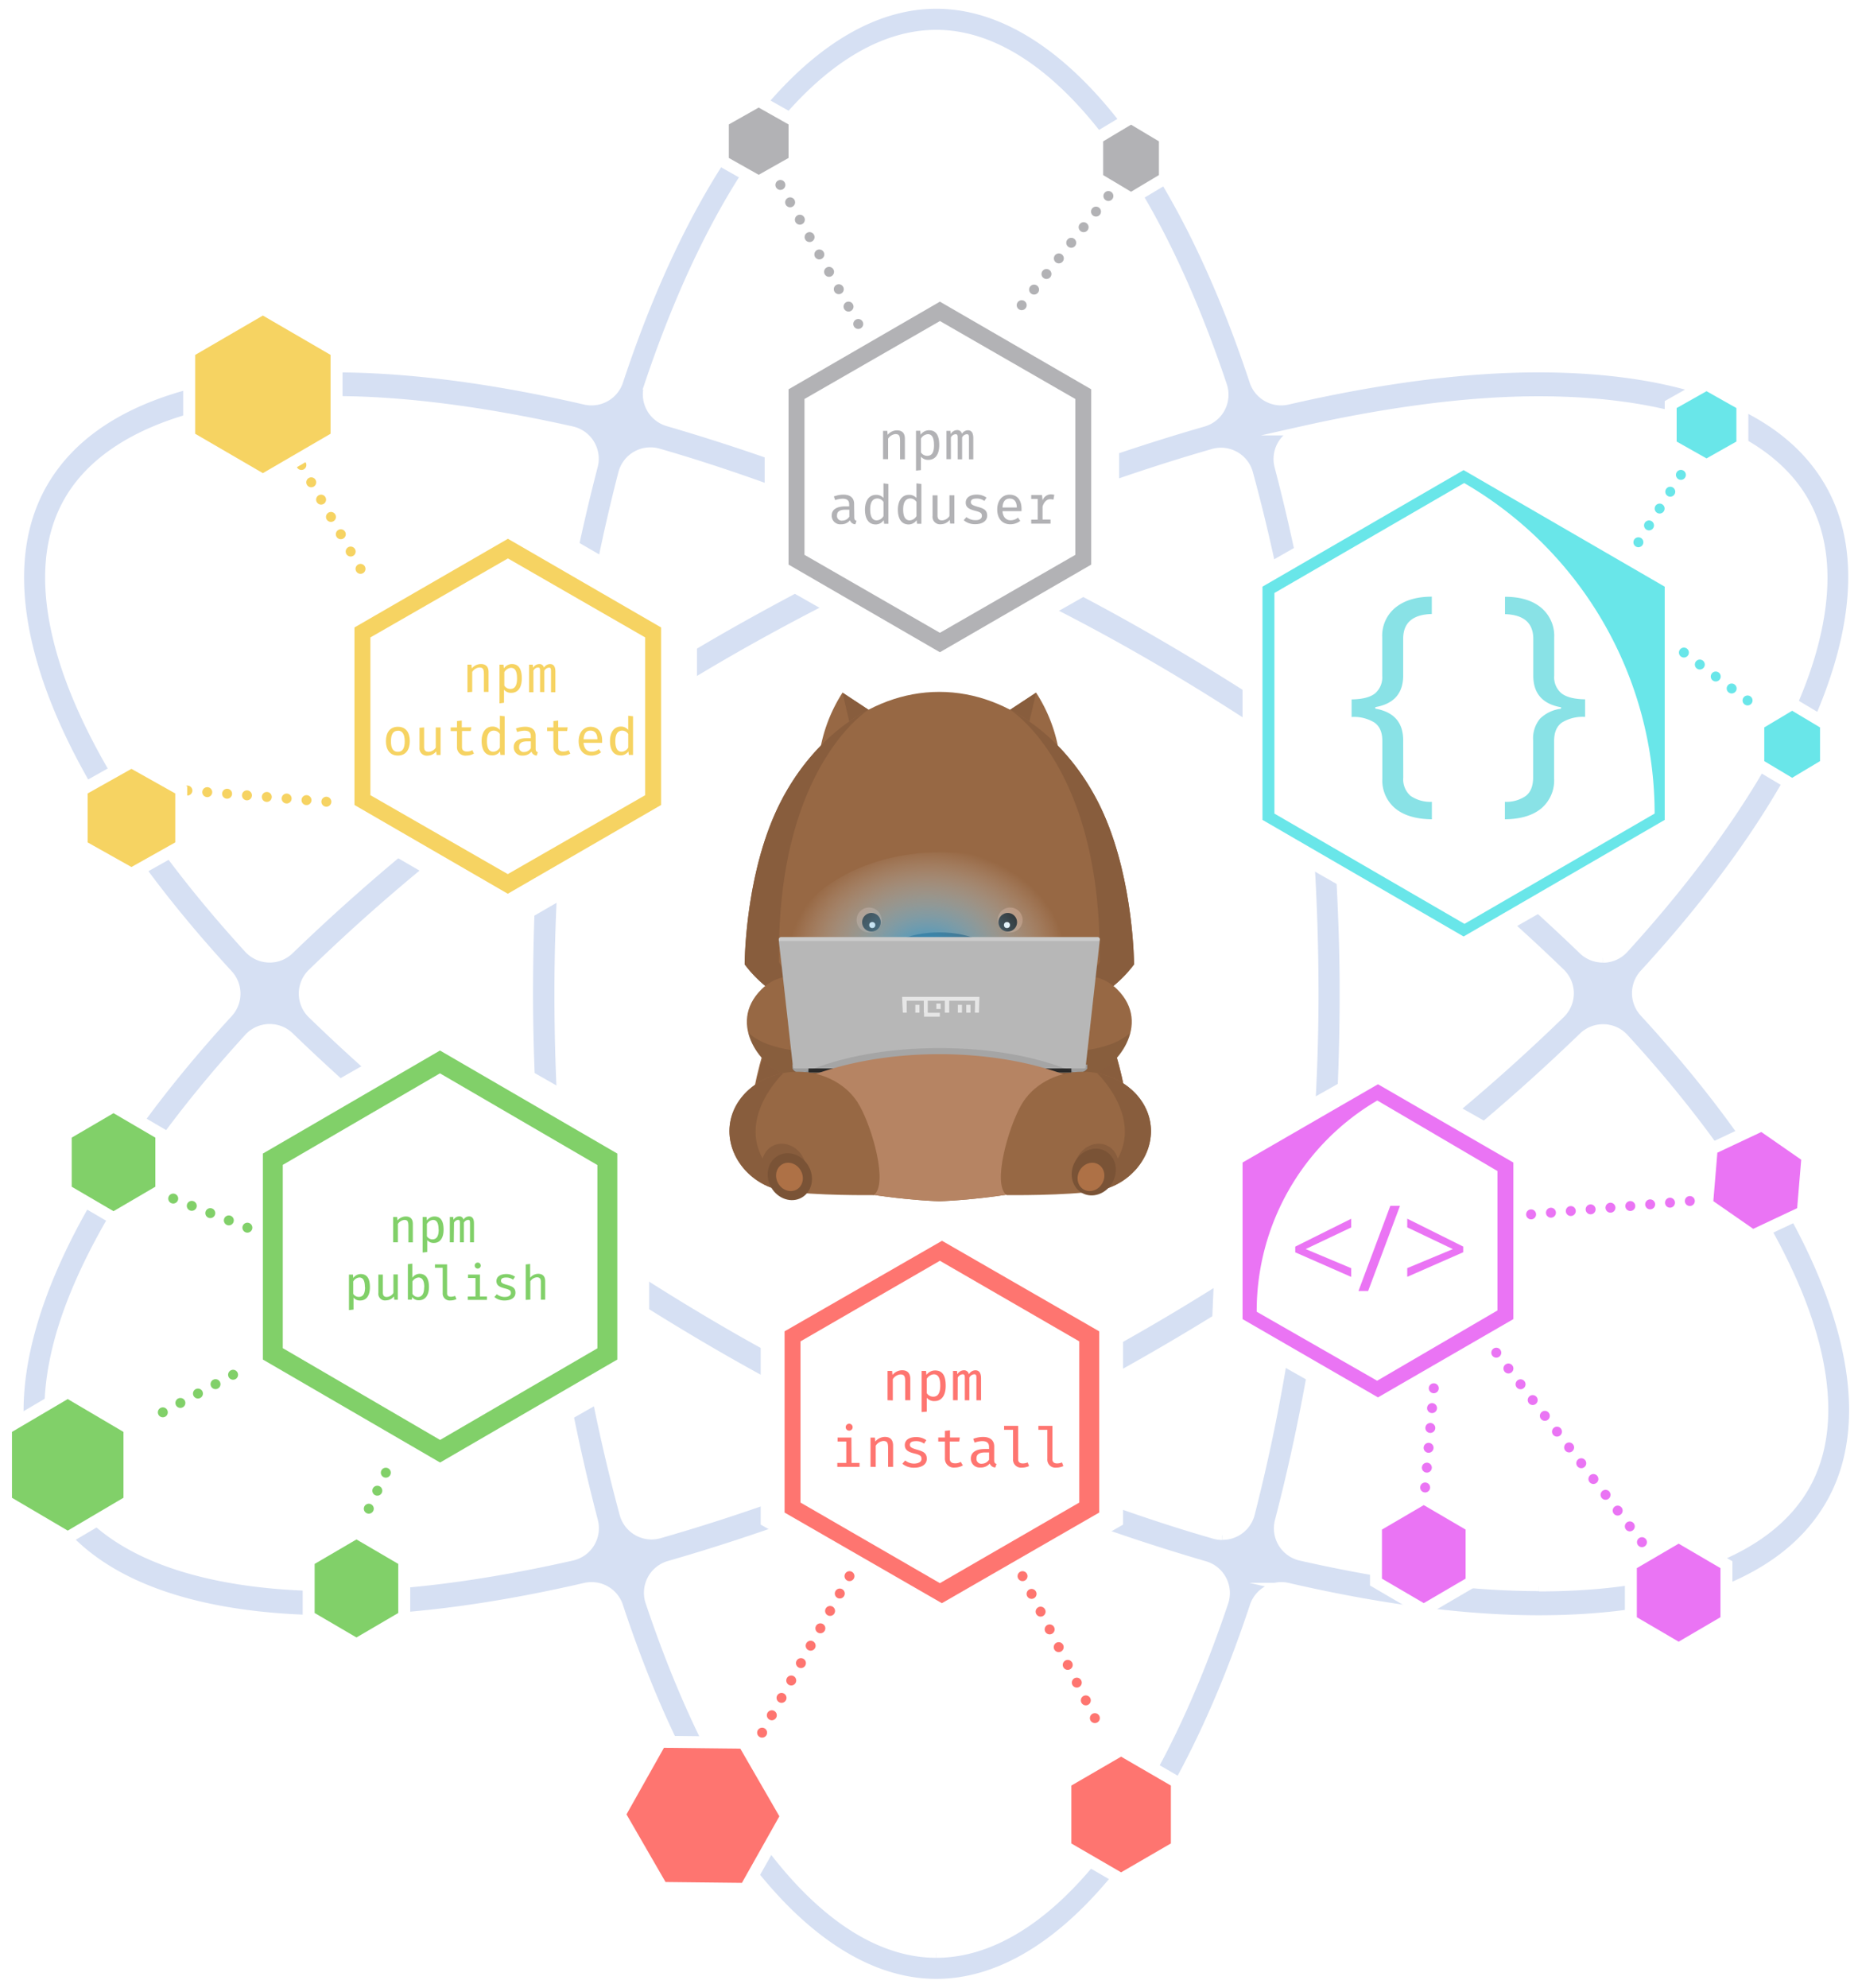 <?xml version="1.0"?>
<svg xmlns="http://www.w3.org/2000/svg" xmlns:xlink="http://www.w3.org/1999/xlink" viewBox="0 0 466.53 498.92" width="466.53" height="498.92"><defs><style>.a2468333-bba3-40d4-84aa-b393ca60a792{fill:#d6e0f3;}.\34 c50f832-8299-44c5-bdb4-13525b7f97b5,.c0262e69-a532-4b64-9808-3bfd26fc7e7f{fill:none;}.\32 cdbc5de-3ba2-47fd-85a2-45273b1fae16,.\34 52cfb15-654f-45be-bbf2-fca12f2602c6,.\34 c50f832-8299-44c5-bdb4-13525b7f97b5,.\34 dd66e28-c824-46d4-aece-c3f1b838c159,.\39 96b65ca-30c5-46a9-a2c1-d80549053ea6,.c0262e69-a532-4b64-9808-3bfd26fc7e7f,.c28d16fa-75a3-4988-bde5-0a6e60092962,.f0c48e00-f6cc-4aa3-9dce-f0644e0d4b34{stroke:#fff;}.\31 2eb06e2-0e06-48a9-8af5-94356d53a287,.\32 6a7e5eb-aa54-49f4-a6b2-11cc797b0c82,.\32 cdbc5de-3ba2-47fd-85a2-45273b1fae16,.\33 75417fa-9288-43de-b358-082952fb2c33,.\34 52cfb15-654f-45be-bbf2-fca12f2602c6,.\34 c50f832-8299-44c5-bdb4-13525b7f97b5,.\34 dd66e28-c824-46d4-aece-c3f1b838c159,.\35 8840b6e-68ae-4787-b4d9-08afb4410ce9,.\37 0c77075-728f-4c67-a56a-732e98ed3d39,.\37 c52144f-2fc1-419b-8842-3360d8269c27,.\38 5c4ca81-aff8-41c9-bede-23088efde89e,.\39 19dddcd-01e7-40fd-9a94-0409fe890d45,.\39 96b65ca-30c5-46a9-a2c1-d80549053ea6,.c0262e69-a532-4b64-9808-3bfd26fc7e7f,.c28d16fa-75a3-4988-bde5-0a6e60092962,.f0c48e00-f6cc-4aa3-9dce-f0644e0d4b34{stroke-miterlimit:10;}.\34 c50f832-8299-44c5-bdb4-13525b7f97b5{stroke-width:2.2px;}.\31 2eb06e2-0e06-48a9-8af5-94356d53a287,.\32 6a7e5eb-aa54-49f4-a6b2-11cc797b0c82,.\33 75417fa-9288-43de-b358-082952fb2c33,.\35 8840b6e-68ae-4787-b4d9-08afb4410ce9,.\37 0c77075-728f-4c67-a56a-732e98ed3d39,.\37 c52144f-2fc1-419b-8842-3360d8269c27,.\38 5c4ca81-aff8-41c9-bede-23088efde89e,.\39 19dddcd-01e7-40fd-9a94-0409fe890d45,.f01f8714-c59c-4108-a46b-d3d1ca250757{fill:#fff;}.\33 75417fa-9288-43de-b358-082952fb2c33{stroke:#fe7570;}.\31 2eb06e2-0e06-48a9-8af5-94356d53a287,.\32 6a7e5eb-aa54-49f4-a6b2-11cc797b0c82,.\33 75417fa-9288-43de-b358-082952fb2c33,.\35 8840b6e-68ae-4787-b4d9-08afb4410ce9,.\37 0c77075-728f-4c67-a56a-732e98ed3d39,.\37 c52144f-2fc1-419b-8842-3360d8269c27,.\38 5c4ca81-aff8-41c9-bede-23088efde89e,.\39 19dddcd-01e7-40fd-9a94-0409fe890d45{stroke-linecap:round;}.\31 2eb06e2-0e06-48a9-8af5-94356d53a287,.\32 6a7e5eb-aa54-49f4-a6b2-11cc797b0c82,.\33 75417fa-9288-43de-b358-082952fb2c33,.\35 8840b6e-68ae-4787-b4d9-08afb4410ce9,.\37 0c77075-728f-4c67-a56a-732e98ed3d39,.\37 c52144f-2fc1-419b-8842-3360d8269c27,.\38 5c4ca81-aff8-41c9-bede-23088efde89e{stroke-width:2.5px;stroke-dasharray:0 5;}.\32 6a7e5eb-aa54-49f4-a6b2-11cc797b0c82{stroke:#81d069;}.\35 8840b6e-68ae-4787-b4d9-08afb4410ce9{stroke:#f6d362;}.\31 eb5b1e3-fc4c-485d-8954-71a4c4311a8d,.\34 52cfb15-654f-45be-bbf2-fca12f2602c6{fill:#81d069;}.\32 cdbc5de-3ba2-47fd-85a2-45273b1fae16,.\34 52cfb15-654f-45be-bbf2-fca12f2602c6,.\34 dd66e28-c824-46d4-aece-c3f1b838c159,.\39 19dddcd-01e7-40fd-9a94-0409fe890d45,.\39 96b65ca-30c5-46a9-a2c1-d80549053ea6,.c28d16fa-75a3-4988-bde5-0a6e60092962,.f0c48e00-f6cc-4aa3-9dce-f0644e0d4b34{stroke-width:3px;}.\36 300a7ac-0c8c-41c1-a995-4acacca5e3de,.\39 96b65ca-30c5-46a9-a2c1-d80549053ea6{fill:#b2b2b5;}.\37 0c77075-728f-4c67-a56a-732e98ed3d39{stroke:#b2b2b5;}.\34 dd66e28-c824-46d4-aece-c3f1b838c159,.b9b11ecb-a57c-49a7-8157-2d853b218aed{fill:#69e6e9;}.\38 5c4ca81-aff8-41c9-bede-23088efde89e,.\39 19dddcd-01e7-40fd-9a94-0409fe890d45{stroke:#69e6e9;}.\35 456ee8f-3ab3-415c-ba78-d62576666c0e,.f0c48e00-f6cc-4aa3-9dce-f0644e0d4b34{fill:#f6d362;}.\39 19dddcd-01e7-40fd-9a94-0409fe890d45{stroke-dasharray:0 7;}.\32 cdbc5de-3ba2-47fd-85a2-45273b1fae16,.ce21fc7c-3c4e-400c-8176-a5ac3c686f3b{fill:#fe7570;}.\37 7fee2e6-3c69-47ce-991a-b696911d1f34{fill:#89e2e6;}.c28d16fa-75a3-4988-bde5-0a6e60092962,.c82b119c-26ee-4256-95bf-ba14fef55fb1{fill:#ea74f4;}.\31 2eb06e2-0e06-48a9-8af5-94356d53a287{stroke:#54c6f4;}.\37 c52144f-2fc1-419b-8842-3360d8269c27{stroke:#ea74f4;}.\31 8360cc9-72c5-440f-9686-0622d39bc8f3{fill:#976844;}.\32 c34aa90-e7be-42ba-9ba6-855444ad91b1{fill:#885d3d;}.\36 23cdd76-8aa6-461a-923f-48069714cd0d{fill:#b68463;}.\33 5773abe-b262-4e40-ba34-95cf52b2dc99{opacity:0.1;isolation:isolate;}.\30 10b7f90-1724-482e-9315-f005523ccaee{fill:url(#4929689f-74a4-4c2d-82d0-c7328c07312e);}.\38 392de7b-8235-4396-b6d0-070f108a8016{fill:#aeaeae;}.\33 0ae3b61-9923-4a09-bb34-a437b7191aeb{fill:#333;}.b7f0556d-4741-43b3-8ae7-3cbd60d1515a{fill:#cbcbcb;}.\34 c69565f-0404-48fc-b5c6-5253898a4490{fill:#7a5336;}.\32 e521510-5d3d-4827-84b0-4b7dfc74e87a{fill:#ae7146;}</style><radialGradient id="4929689f-74a4-4c2d-82d0-c7328c07312e" cx="2346.96" cy="1433.12" r="21.06" gradientTransform="translate(-3639.72 -1651.06) scale(1.65 1.32)" gradientUnits="userSpaceOnUse"><stop offset="0" stop-color="#1b90cb"></stop><stop offset="1" stop-color="#fff" stop-opacity="0"></stop></radialGradient><symbol id="3fc35378-7528-48be-a12a-c10c00ea6a79" data-name="New Symbol 10" viewBox="0 0 466.53 498.93"><g id="8099c49d-c18f-4ea0-a5c3-5a28bee3b701" data-name="hex-purple"><path class="a2468333-bba3-40d4-84aa-b393ca60a792" d="M235.1,497.82c-30.37,0-60.18-35.38-79.74-94.65a7.2,7.2,0,0,0-8.47-4.76c-23.39,5.4-44.62,8.14-63.11,8.14-25.68,0-59.19-5-73-28.78C-5.48,349.9,12,303.75,57.38,254.3a7.21,7.21,0,0,0,0-9.75C12,195.24-5.33,149.11,10.93,121.16,24.78,97.37,58.28,92.37,84,92.37c18.37,0,39.54,2.73,62.91,8.11a7.31,7.31,0,0,0,1.62.18,7.21,7.21,0,0,0,6.84-4.94C174.95,36.47,204.77,1.1,235.1,1.1s60.15,35.37,79.74,94.62a7.21,7.21,0,0,0,6.84,4.94,7.32,7.32,0,0,0,1.62-.18c23.37-5.38,44.54-8.11,62.93-8.11,25.68,0,59.19,5,73,28.78,16.2,27.84-1.16,73.92-46.45,123.27a7.21,7.21,0,0,0,0,9.75c45.49,49.42,62.92,95.62,46.63,123.59-13.84,23.79-47.36,28.79-73,28.79-18.49,0-39.7-2.74-63.05-8.14a7.2,7.2,0,0,0-8.46,4.75C295.25,462.44,265.42,497.82,235.1,497.82Zm.27-129a7.17,7.17,0,0,0-2.91.62A506.7,506.7,0,0,1,168,392.89a7.2,7.2,0,0,0-4.84,9.21c18.51,55.25,45.39,88.23,71.91,88.23,26.72,0,53.73-33,72.24-88.16a7.21,7.21,0,0,0-4.85-9.22,514.81,514.81,0,0,1-64.22-23.48A7.18,7.18,0,0,0,235.38,368.87Zm167.14-110.7a7.21,7.21,0,0,0-5,2,505,505,0,0,1-61,50.28,7.22,7.22,0,0,0-3,5,477.4,477.4,0,0,1-12.31,66.3,7.21,7.21,0,0,0,5.37,8.88c22.42,5.07,42.54,7.64,59.82,7.64,33.62,0,57.3-8.88,66.69-25,5.46-9.36,6.33-21.5,2.58-36.05-5.76-22.15-22.75-49.42-47.85-76.79a7.21,7.21,0,0,0-5.11-2.33Zm-335,0a7.2,7.2,0,0,0-5.11,2.35c-25.14,27.55-42.13,54.81-47.84,76.75-3.76,14.59-2.9,26.73,2.56,36.08,9.36,16.12,33,25,66.68,25,17.24,0,37.39-2.58,59.89-7.66a7.21,7.21,0,0,0,5.38-8.87,476.66,476.66,0,0,1-12.41-66.31,7.21,7.21,0,0,0-3-5.06,504.57,504.57,0,0,1-60.92-50.25,7.19,7.19,0,0,0-5-2Zm248.64,67.47a7.2,7.2,0,0,0-3.86,1.12c-7.77,4.94-15.78,9.78-23.81,14.38-9,5.17-18.71,10.37-28.74,15.43a7.2,7.2,0,0,0,.61,13.14c16.88,6.63,31.46,11.67,44.59,15.43a7.21,7.21,0,0,0,8.94-5.07A459.39,459.39,0,0,0,323.25,334a7.21,7.21,0,0,0-7.12-8.34Zm-162.29-.13a7.21,7.21,0,0,0-7.12,8.32,447.17,447.17,0,0,0,9.9,46.13,7.21,7.21,0,0,0,8.95,5.08c14.91-4.27,29.93-9.39,44.66-15.22a7.21,7.21,0,0,0,.58-13.14c-10.62-5.33-20.14-10.41-29.09-15.54-7.55-4.32-15.41-9.07-24-14.51A7.18,7.18,0,0,0,153.85,325.52ZM234.9,140.38a7.22,7.22,0,0,0-3,.66c-16.83,7.76-32.15,15.61-46.85,24-12.73,7.31-25.4,15.23-38.72,24.24a7.2,7.2,0,0,0-3.14,5.26c-2,19.85-2.92,37.82-2.92,54.93,0,17.75.91,36.13,2.72,54.63a7.21,7.21,0,0,0,3.13,5.27c13.55,9.17,26.35,17.19,39.12,24.51,14.15,8.09,29.55,15.92,47.08,23.92a7.2,7.2,0,0,0,6,0c17-7.83,32.23-15.65,46.65-23.91,12.7-7.26,25.43-15.23,38.91-24.37a7.2,7.2,0,0,0,3.13-5.25c2-19.78,2.92-37.71,2.92-54.8,0-18-.91-36.45-2.72-54.78a7.21,7.21,0,0,0-3.13-5.26c-13.29-9-26-17-38.9-24.36-14.08-8.06-29.1-15.69-47.28-24A7.2,7.2,0,0,0,234.9,140.38ZM126.78,205a7.19,7.19,0,0,0-4.35,1.46,470.44,470.44,0,0,0-44.09,37.78,7.21,7.21,0,0,0,0,10.33,475.55,475.55,0,0,0,44.15,37.82A7.21,7.21,0,0,0,134,286.2c-.86-14-1.26-25.68-1.26-36.74,0-12.18.4-24.56,1.19-36.79a7.2,7.2,0,0,0-7.19-7.67Zm216.54-.07a7.21,7.21,0,0,0-7.19,7.66c.89,14.17,1.3,25.89,1.28,36.87,0,12.05-.39,24.38-1.17,36.67a7.21,7.21,0,0,0,11.54,6.2,470.87,470.87,0,0,0,44.07-37.82,7.21,7.21,0,0,0,0-10.33,476.57,476.57,0,0,0-44.17-37.78A7.2,7.2,0,0,0,343.31,204.93ZM84,100.56c-33.6,0-57.28,8.88-66.68,25-5.47,9.37-6.32,21.51-2.54,36.07,5.68,22,22.6,49.18,47.64,76.58a7.21,7.21,0,0,0,5.11,2.34h.21a7.21,7.21,0,0,0,5-2,505,505,0,0,1,61-50.25,7.2,7.2,0,0,0,3-5A478.09,478.09,0,0,1,149,117a7.21,7.21,0,0,0-5.38-8.88C121.28,103.12,101.21,100.56,84,100.56Zm302.28,0c-17.15,0-37.25,2.56-59.74,7.62a7.21,7.21,0,0,0-5.38,8.88,472.29,472.29,0,0,1,12.4,66.2,7.21,7.21,0,0,0,3,5.06,503.86,503.86,0,0,1,60.94,50.19,7.22,7.22,0,0,0,5,2h.22a7.2,7.2,0,0,0,5.11-2.35c25.07-27.52,42-54.71,47.65-76.56,3.78-14.56,2.92-26.7-2.54-36.07C443.54,109.45,419.86,100.56,386.23,100.56Zm-79.66,13a7.16,7.16,0,0,0-2,.28C289.85,118,274.83,123.15,260,129a7.21,7.21,0,0,0-.58,13.14c10.51,5.27,20.08,10.38,29.26,15.64,7.84,4.5,15.86,9.33,23.82,14.38a7.2,7.2,0,0,0,11-7.2,438,438,0,0,0-9.91-46.07,7.21,7.21,0,0,0-7-5.35Zm-143.26-.11a7.2,7.2,0,0,0-7,5.35,452.8,452.8,0,0,0-9.37,46,7.21,7.21,0,0,0,11,7.21c7.61-4.83,15.55-9.63,23.61-14.26,9.4-5.35,19.13-10.58,28.9-15.51a7.21,7.21,0,0,0-.62-13.14c-16.76-6.57-31.33-11.6-44.55-15.39A7.21,7.21,0,0,0,163.3,113.45ZM235.1,8.59c-26.73,0-53.73,32.94-72.22,88.1a7.21,7.21,0,0,0,4.85,9.22,516.66,516.66,0,0,1,64.21,23.44,7.2,7.2,0,0,0,5.79,0A505.63,505.63,0,0,1,302.17,106,7.2,7.2,0,0,0,307,96.79C288.49,41.56,261.6,8.59,235.1,8.59Z"></path><path class="4c50f832-8299-44c5-bdb4-13525b7f97b5" d="M235.1,1.1c30.34,0,60.15,35.37,79.74,94.62a7.21,7.21,0,0,0,6.84,4.94,7.33,7.33,0,0,0,1.62-.18c23.37-5.38,44.54-8.11,62.93-8.11,25.68,0,59.19,5,73,28.78,16.2,27.84-1.16,73.92-46.45,123.27a7.21,7.21,0,0,0,0,9.75c45.49,49.42,62.92,95.62,46.63,123.59-13.84,23.79-47.36,28.79-73,28.79-18.49,0-39.7-2.74-63.05-8.14a7.2,7.2,0,0,0-8.46,4.75c-19.64,59.27-49.48,94.66-79.8,94.66s-60.18-35.38-79.74-94.65a7.2,7.2,0,0,0-8.47-4.76c-23.39,5.4-44.62,8.14-63.11,8.14-25.68,0-59.19-5-73-28.78C-5.48,349.9,12,303.75,57.38,254.3a7.21,7.21,0,0,0,0-9.75C12,195.24-5.33,149.11,10.93,121.16,24.78,97.37,58.28,92.37,84,92.37c18.37,0,39.54,2.73,62.91,8.11a7.32,7.32,0,0,0,1.62.18,7.21,7.21,0,0,0,6.84-4.94C174.95,36.47,204.77,1.1,235.1,1.1M234.83,130a7.22,7.22,0,0,0,2.91-.61A505.62,505.62,0,0,1,302.17,106,7.2,7.2,0,0,0,307,96.79C288.49,41.56,261.6,8.59,235.1,8.59c-26.73,0-53.73,32.94-72.22,88.1a7.21,7.21,0,0,0,4.85,9.22,516.65,516.65,0,0,1,64.21,23.44,7.17,7.17,0,0,0,2.89.61M402.48,240.55h.22a7.2,7.2,0,0,0,5.11-2.35c25.07-27.52,42-54.71,47.65-76.56,3.78-14.56,2.92-26.7-2.54-36.07-9.38-16.12-33.06-25-66.68-25-17.15,0-37.25,2.56-59.74,7.62a7.21,7.21,0,0,0-5.38,8.88,472.28,472.28,0,0,1,12.4,66.2,7.21,7.21,0,0,0,3,5.06,503.86,503.86,0,0,1,60.94,50.19,7.22,7.22,0,0,0,5,2m-334.79,0a7.21,7.21,0,0,0,5-2,505,505,0,0,1,61-50.25,7.2,7.2,0,0,0,3-5A478.08,478.08,0,0,1,149,117a7.21,7.21,0,0,0-5.38-8.88c-22.33-5-42.4-7.6-59.66-7.6-33.6,0-57.28,8.88-66.68,25-5.47,9.37-6.32,21.51-2.54,36.07,5.68,22,22.6,49.18,47.64,76.58a7.21,7.21,0,0,0,5.11,2.34h.21m86.4-67.42a7.19,7.19,0,0,0,3.86-1.12c7.61-4.83,15.55-9.63,23.61-14.26,9.4-5.35,19.13-10.58,28.9-15.51a7.21,7.21,0,0,0-.62-13.14c-16.76-6.57-31.33-11.6-44.55-15.39a7.21,7.21,0,0,0-8.95,5.07,452.82,452.82,0,0,0-9.37,46,7.21,7.21,0,0,0,7.12,8.33m162.23.15a7.21,7.21,0,0,0,7.12-8.32,438,438,0,0,0-9.91-46.07,7.2,7.2,0,0,0-8.94-5.07C289.85,118,274.83,123.15,260,129a7.21,7.21,0,0,0-.58,13.14c10.51,5.27,20.08,10.38,29.26,15.64,7.84,4.5,15.86,9.33,23.82,14.38a7.18,7.18,0,0,0,3.86,1.12m-81,185.14a7.19,7.19,0,0,0,3-.66c17-7.83,32.23-15.65,46.65-23.91,12.7-7.26,25.43-15.23,38.91-24.37a7.2,7.2,0,0,0,3.13-5.25c2-19.78,2.92-37.71,2.92-54.8,0-18-.91-36.45-2.72-54.78a7.21,7.21,0,0,0-3.13-5.26c-13.29-9-26-17-38.9-24.36-14.08-8.06-29.1-15.69-47.28-24a7.21,7.21,0,0,0-6,0c-16.83,7.76-32.15,15.61-46.85,24-12.73,7.31-25.4,15.23-38.72,24.24a7.2,7.2,0,0,0-3.14,5.26c-2,19.85-2.92,37.82-2.92,54.93,0,17.75.91,36.13,2.72,54.63a7.21,7.21,0,0,0,3.13,5.27c13.55,9.17,26.35,17.19,39.12,24.51,14.15,8.09,29.55,15.92,47.08,23.92a7.23,7.23,0,0,0,3,.65m108.12-64.66a7.19,7.19,0,0,0,4.35-1.46,470.85,470.85,0,0,0,44.07-37.82,7.21,7.21,0,0,0,0-10.33,476.57,476.57,0,0,0-44.17-37.78,7.21,7.21,0,0,0-11.54,6.2c.89,14.17,1.3,25.89,1.28,36.87,0,12.05-.39,24.38-1.17,36.66a7.21,7.21,0,0,0,7.19,7.66m-216.57.07A7.21,7.21,0,0,0,134,286.2c-.86-14-1.26-25.68-1.26-36.74,0-12.18.4-24.56,1.19-36.79a7.2,7.2,0,0,0-11.54-6.21,470.41,470.41,0,0,0-44.09,37.78,7.21,7.21,0,0,0,0,10.33,475.55,475.55,0,0,0,44.15,37.82,7.22,7.22,0,0,0,4.35,1.46M386.42,398.36c33.62,0,57.3-8.88,66.69-25,5.46-9.36,6.33-21.5,2.58-36.05-5.76-22.15-22.75-49.42-47.85-76.79a7.21,7.21,0,0,0-5.11-2.33h-.21a7.21,7.21,0,0,0-5,2,505,505,0,0,1-61,50.28,7.22,7.22,0,0,0-3,5,477.4,477.4,0,0,1-12.31,66.3,7.21,7.21,0,0,0,5.37,8.88c22.42,5.07,42.54,7.64,59.82,7.64m-302.63,0c17.24,0,37.39-2.58,59.89-7.66a7.21,7.21,0,0,0,5.38-8.87,476.67,476.67,0,0,1-12.41-66.31,7.21,7.21,0,0,0-3-5.06,504.57,504.57,0,0,1-60.92-50.25,7.19,7.19,0,0,0-5-2h-.21a7.2,7.2,0,0,0-5.11,2.35c-25.14,27.55-42.13,54.81-47.84,76.75-3.76,14.59-2.9,26.73,2.56,36.08,9.36,16.12,33,25,66.68,25m79.81-13a7.2,7.2,0,0,0,2-.28c14.91-4.27,29.93-9.39,44.66-15.22a7.21,7.21,0,0,0,.58-13.14c-10.62-5.33-20.14-10.41-29.09-15.54-7.55-4.32-15.41-9.07-24-14.51a7.2,7.2,0,0,0-11,7.21,447.16,447.16,0,0,0,9.9,46.13,7.21,7.21,0,0,0,7,5.36m143.3.09a7.21,7.21,0,0,0,7-5.35A459.4,459.4,0,0,0,323.25,334a7.21,7.21,0,0,0-11-7.21c-7.77,4.94-15.78,9.78-23.81,14.38-9,5.17-18.71,10.37-28.74,15.43a7.2,7.2,0,0,0,.61,13.14c16.88,6.63,31.46,11.67,44.59,15.43a7.17,7.17,0,0,0,2,.28M235.1,490.33c26.72,0,53.73-33,72.24-88.16a7.21,7.21,0,0,0-4.85-9.22,514.79,514.79,0,0,1-64.22-23.48,7.2,7.2,0,0,0-5.8,0A506.71,506.71,0,0,1,168,392.89a7.2,7.2,0,0,0-4.84,9.21c18.51,55.25,45.39,88.23,71.91,88.23M155,164.53c2.66-16.62,5.53-30.71,8.78-43,12.42,3.59,26.08,8.3,41.7,14.38-9.41,4.78-18.77,9.82-27.85,15-7.71,4.44-15.31,9-22.62,13.63ZM264.33,135.8c13.95-5.45,28-10.21,41.75-14.16a431.16,431.16,0,0,1,9.31,43c-7.61-4.8-15.27-9.41-22.81-13.74-8.9-5.1-18.15-10.06-28.24-15.14ZM151,195.64c13.07-8.82,25.49-16.59,38-23.75,14.39-8.21,29.43-15.92,45.93-23.54,17.85,8.18,32.59,15.67,46.35,23.56,12.6,7.23,25.08,15,38.12,23.86,1.76,18,2.65,36,2.65,53.68,0,16.74-.93,34.3-2.85,53.69C306,312.08,293.5,319.89,281.05,327c-14.15,8.1-29.12,15.78-45.76,23.46C218.11,342.6,203,334.93,189.15,327c-12.49-7.16-25-15-38.34-24-1.76-18.13-2.65-36.14-2.65-53.53,0-16.76.93-34.37,2.85-53.82Zm193.21,89.45c.73-11.93,1.09-23.91,1.09-35.64,0-10.74-.37-22.16-1.2-35.84a468.38,468.38,0,0,1,41.7,35.72,462.75,462.75,0,0,1-41.59,35.75ZM84.37,249.41A462,462,0,0,1,126,213.69c-.74,11.92-1.11,23.95-1.11,35.77,0,10.81.38,22.19,1.19,35.7a467.16,467.16,0,0,1-41.69-35.76Zm79.72,127.84a440.77,440.77,0,0,1-9.31-43.11c8.2,5.16,15.74,9.7,23,13.87,8.67,5,17.87,9.9,28.08,15-13.79,5.41-27.84,10.18-41.79,14.2Zm100.58-14.33c9.64-4.89,18.95-9.9,27.71-14.92,7.68-4.4,15.35-9,22.82-13.74-2.69,16.74-5.57,30.85-8.8,43.07-12.34-3.56-26-8.28-41.73-14.42Z"></path><path class="375417fa-9288-43de-b358-082952fb2c33" d="M91.3,381.45"></path><line class="26a7e5eb-aa54-49f4-a6b2-11cc797b0c82" x1="99.01" y1="365.14" x2="91.3" y2="381.45"></line><line class="58840b6e-68ae-4787-b4d9-08afb4410ce9" x1="81.94" y1="201.24" x2="45.22" y2="198.29"></line><line class="58840b6e-68ae-4787-b4d9-08afb4410ce9" x1="90.52" y1="142.79" x2="73.36" y2="112.66"></line><polygon class="f01f8714-c59c-4108-a46b-d3d1ca250757" points="84 206.16 84 153.4 129.5 127.02 175 153.4 175 206.16 129.5 232.55 84 206.16"></polygon><polygon class="f01f8714-c59c-4108-a46b-d3d1ca250757" points="59 345.08 59 285.75 111 256.09 163 285.75 163 345.08 111 374.74 59 345.08"></polygon><polygon class="f01f8714-c59c-4108-a46b-d3d1ca250757" points="110.38 263.72 155.15 289.57 155.15 341.26 110.38 367.11 65.61 341.26 65.61 289.56 110.38 263.72"></polygon><polygon class="f01f8714-c59c-4108-a46b-d3d1ca250757" points="110.38 263.72 155.15 289.57 155.15 341.26 110.38 367.11 65.61 341.26 65.61 289.56 110.38 263.72"></polygon><path class="1eb5b1e3-fc4c-485d-8954-71a4c4311a8d" d="M110.5,269.44l39.5,23v46l-39.5,23L71,338.4v-46l39.5-23m0-5.72L66,289.56v51.7l44.5,25.85L155,341.26v-51.7l-44.5-25.85Z"></path><polygon class="452cfb15-654f-45be-bbf2-fca12f2602c6" points="17 349.44 32.5 358.57 32.5 376.81 17 385.94 1.5 376.82 1.5 358.57 17 349.44"></polygon><line class="26a7e5eb-aa54-49f4-a6b2-11cc797b0c82" x1="58.52" y1="345.08" x2="37.27" y2="356.44"></line><line class="26a7e5eb-aa54-49f4-a6b2-11cc797b0c82" x1="62.11" y1="308.16" x2="39.68" y2="299.36"></line><polygon class="f01f8714-c59c-4108-a46b-d3d1ca250757" points="192 144.75 192 94.25 236.5 69 281 94.25 281 144.75 236.5 170 192 144.75"></polygon><polygon class="f01f8714-c59c-4108-a46b-d3d1ca250757" points="235.75 75.71 273.86 97.71 273.86 141.72 235.75 163.72 197.65 141.71 197.65 97.71 235.75 75.71"></polygon><polygon class="f01f8714-c59c-4108-a46b-d3d1ca250757" points="235.75 75.71 273.86 97.71 273.86 141.72 235.75 163.72 197.65 141.71 197.65 97.71 235.75 75.71"></polygon><path class="6300a7ac-0c8c-41c1-a995-4acacca5e3de" d="M236,80.58l34,19.57v39.13l-34,19.56-34-19.57V100.15l34-19.56m0-4.87-38,22v44l38,22,38-22v-44l-38-22Z"></path><polygon class="996b65ca-30c5-46a9-a2c1-d80549053ea6" points="190.5 25.28 199.5 30.36 199.5 40.52 190.5 45.6 181.5 40.52 181.5 30.36 190.5 25.28"></polygon><polygon class="996b65ca-30c5-46a9-a2c1-d80549053ea6" points="284 29.55 292.5 34.63 292.5 44.79 284 49.88 275.5 44.8 275.5 34.63 284 29.55"></polygon><line class="70c77075-728f-4c67-a56a-732e98ed3d39" x1="215.5" y1="81.32" x2="195.49" y2="45.6"></line><line class="70c77075-728f-4c67-a56a-732e98ed3d39" x1="278.31" y1="49.2" x2="255.2" y2="78.29"></line><polygon class="4dd66e28-c824-46d4-aece-c3f1b838c159" points="428.5 96.47 437.5 101.55 437.5 111.71 428.5 116.79 419.5 111.71 419.5 101.55 428.5 96.47"></polygon><polygon class="4dd66e28-c824-46d4-aece-c3f1b838c159" points="450 176.66 458.5 181.74 458.5 191.9 450 196.98 441.5 191.9 441.5 181.74 450 176.66"></polygon><line class="85c4ca81-aff8-41c9-bede-23088efde89e" x1="411.39" y1="136.11" x2="422.82" y2="118"></line><polygon class="f0c48e00-f6cc-4aa3-9dce-f0644e0d4b34" points="66 77.47 84.5 88.22 84.5 109.74 66 120.5 47.5 109.74 47.5 88.23 66 77.47"></polygon><path class="919dddcd-01e7-40fd-9a94-0409fe890d45" d="M393,195.91"></path><polygon class="2cdbc5de-3ba2-47fd-85a2-45273b1fae16" points="165.84 437.21 186.76 437.44 197.42 455.9 187.16 474.13 166.24 473.9 155.58 455.44 165.84 437.21"></polygon><polygon class="2cdbc5de-3ba2-47fd-85a2-45273b1fae16" points="281.5 439.21 295.5 447.33 295.5 463.59 281.5 471.71 267.5 463.59 267.5 447.34 281.5 439.21"></polygon><polygon class="452cfb15-654f-45be-bbf2-fca12f2602c6" points="89.5 384.68 101.5 391.7 101.5 405.74 89.5 412.76 77.5 405.74 77.5 391.7 89.5 384.68"></polygon><polygon class="452cfb15-654f-45be-bbf2-fca12f2602c6" points="28.5 277.68 40.5 284.7 40.5 298.74 28.5 305.76 16.5 298.74 16.5 284.7 28.5 277.68"></polygon><path class="58840b6e-68ae-4787-b4d9-08afb4410ce9" d="M174.62,127.1"></path><path class="58840b6e-68ae-4787-b4d9-08afb4410ce9" d="M160.54,152.54"></path><path class="5456ee8f-3ab3-415c-ba78-d62576666c0e" d="M127.5,140.15,162,160V199.6l-34.5,19.81L93,199.6V160l34.5-19.81m0-4.93L89,157.5v44.56l38.5,22.28L166,202.06V157.5l-38.5-22.28Z"></path><polygon class="f01f8714-c59c-4108-a46b-d3d1ca250757" points="191 382.69 191 330.49 236.5 304.38 282 330.49 282 382.69 236.5 408.8 191 382.69"></polygon><polygon class="f01f8714-c59c-4108-a46b-d3d1ca250757" points="236.25 311.43 275.65 334.18 275.65 379.67 236.25 402.42 196.84 379.67 196.84 334.18 236.25 311.43"></polygon><polygon class="f01f8714-c59c-4108-a46b-d3d1ca250757" points="236.25 311.43 275.65 334.18 275.65 379.67 236.25 402.42 196.84 379.67 196.84 334.18 236.25 311.43"></polygon><path class="ce21fc7c-3c4e-400c-8176-a5ac3c686f3b" d="M236,316.47l35,20.23v40.46l-35,20.23-35-20.23V336.7l35-20.23m.5-5L197,334.18v45.49l39.5,22.75L276,379.67V334.18l-39.5-22.75Z"></path><polygon class="f01f8714-c59c-4108-a46b-d3d1ca250757" points="312 208.39 312 144.93 367.5 113.2 423 144.93 423 208.39 367.5 240.12 312 208.39"></polygon><polygon class="f01f8714-c59c-4108-a46b-d3d1ca250757" points="367.46 118 418.16 147.26 418.16 205.8 367.46 235.07 316.77 205.8 316.77 147.26 367.46 118"></polygon><polygon class="c0262e69-a532-4b64-9808-3bfd26fc7e7f" points="367.46 118 418.16 147.26 418.16 205.8 367.46 235.07 316.77 205.8 316.77 147.26 367.46 118"></polygon><path class="b9b11ecb-a57c-49a7-8157-2d853b218aed" d="M368,121.21h-.42a95.92,95.92,0,0,1,47.89,83h0L367.72,231.9,320,204.22V148.85l47.71-27.64M367.5,118,317,147.26V205.8l50.5,29.27L418,205.8V147.26L367.5,118Z"></path><path class="77fee2e6-3c69-47ce-991a-b696911d1f34" d="M352.35,195.14a5.53,5.53,0,0,0,1.83,4.63,8.81,8.81,0,0,0,5.36,1.5v4.38q-5.94-.06-9.19-2.72a9.11,9.11,0,0,1-3.25-7.47V186q0-3.25-2-4.64a9.87,9.87,0,0,0-5.72-1.39v-4.41q4.06-.06,5.88-1.5a5.32,5.32,0,0,0,1.81-4.44V160a9.09,9.09,0,0,1,3.38-7.54q3.38-2.69,9.07-2.69v4.35q-7.19.19-7.19,6.22v9.22q0,6.72-7,7.94v.38q7,1.22,7,7.94Z"></path><path class="77fee2e6-3c69-47ce-991a-b696911d1f34" d="M392,177.54q-7-1.22-7-7.94v-9.22q0-6-7.1-6.22V149.8q5.75,0,9.05,2.72a9.2,9.2,0,0,1,3.3,7.5v9.57a5.27,5.27,0,0,0,1.85,4.46q1.84,1.42,5.91,1.49v4.41a10,10,0,0,0-5.78,1.39q-2,1.39-2,4.64v9.47a9.18,9.18,0,0,1-3.21,7.46q-3.21,2.67-9.15,2.74v-4.38a8.62,8.62,0,0,0,5.28-1.5q1.81-1.44,1.81-4.63v-9.29a7.78,7.78,0,0,1,1.72-5.44,9,9,0,0,1,5.25-2.5Z"></path><line class="375417fa-9288-43de-b358-082952fb2c33" x1="213.3" y1="395.63" x2="190.52" y2="436.42"></line><polygon class="f0c48e00-f6cc-4aa3-9dce-f0644e0d4b34" points="33 191.27 45.5 198.29 45.5 212.33 33 219.35 20.5 212.33 20.5 198.29 33 191.27"></polygon><line class="85c4ca81-aff8-41c9-bede-23088efde89e" x1="422.82" y1="163.8" x2="439.92" y2="176.66"></line><line class="375417fa-9288-43de-b358-082952fb2c33" x1="256.75" y1="395.63" x2="275.52" y2="432.46"></line><path class="1eb5b1e3-fc4c-485d-8954-71a4c4311a8d" d="M98.72,311.83v-6.35h1l.08.87a2.74,2.74,0,0,1,2.08-1c1.23,0,1.78.7,1.78,1.88v4.62h-1.11v-3.89c0-1.24-.12-1.74-1-1.74a2.17,2.17,0,0,0-1.64,1v4.6Z"></path><path class="1eb5b1e3-fc4c-485d-8954-71a4c4311a8d" d="M106.12,314.4v-8.92h1l.08.87a2.3,2.3,0,0,1,1.88-1c1.69,0,2.3,1.31,2.3,3.31s-.81,3.33-2.45,3.33a2.05,2.05,0,0,1-1.66-.72v3Zm4-5.75c0-1.65-.45-2.43-1.4-2.43a1.93,1.93,0,0,0-1.53,1v3.1a1.64,1.64,0,0,0,1.4.77C109.63,311.07,110.15,310.31,110.15,308.65Z"></path><path class="1eb5b1e3-fc4c-485d-8954-71a4c4311a8d" d="M113.94,311.83h-1v-6.35h.86l.07.72a1.66,1.66,0,0,1,1.37-.87,1,1,0,0,1,1.13.83,1.65,1.65,0,0,1,1.4-.83c.64,0,1.24.33,1.24,1.77v4.73h-1v-4.56c0-.76,0-1.07-.47-1.07a1.3,1.3,0,0,0-1.06.72v4.91h-1v-4.56c0-.76,0-1.07-.48-1.07a1.28,1.28,0,0,0-1,.72Z"></path><path class="1eb5b1e3-fc4c-485d-8954-71a4c4311a8d" d="M87.62,328.85v-8.92h1l.08.87a2.3,2.3,0,0,1,1.88-1c1.69,0,2.3,1.31,2.3,3.31s-.81,3.33-2.45,3.33a2,2,0,0,1-1.66-.72v3Zm4-5.75c0-1.65-.45-2.43-1.4-2.43a1.93,1.93,0,0,0-1.53,1v3.1a1.64,1.64,0,0,0,1.4.77C91.14,325.53,91.66,324.77,91.66,323.1Z"></path><path class="1eb5b1e3-fc4c-485d-8954-71a4c4311a8d" d="M96.13,319.93v4.48c0,.82.33,1.14,1,1.14a2.09,2.09,0,0,0,1.65-1v-4.65h1.11v6.35H99l-.08-.84a2.6,2.6,0,0,1-2,1A1.67,1.67,0,0,1,95,324.55v-4.62Z"></path><path class="1eb5b1e3-fc4c-485d-8954-71a4c4311a8d" d="M103.53,320.74a2.22,2.22,0,0,1,1.8-1c1.69,0,2.38,1.31,2.38,3.31s-.88,3.33-2.52,3.33a2,2,0,0,1-1.71-.8l-.07.65h-1v-8.91l1.11-.13Zm3,2.36c0-1.65-.51-2.43-1.45-2.43a1.94,1.94,0,0,0-1.53,1v3.1a1.66,1.66,0,0,0,1.39.8C105.92,325.55,106.5,324.77,106.5,323.1Z"></path><path class="1eb5b1e3-fc4c-485d-8954-71a4c4311a8d" d="M114.62,326.09a3.63,3.63,0,0,1-1.54.34,1.75,1.75,0,0,1-1.93-1.86v-6.34h-1.94v-.86h3.05v7.29c0,.61.42.84,1,.84a3,3,0,0,0,1-.22Z"></path><path class="1eb5b1e3-fc4c-485d-8954-71a4c4311a8d" d="M120.5,325.43h1.77v.86h-4.82v-.86h1.94v-4.64h-1.88v-.86h3Zm-.55-7a.75.75,0,1,1,0-1.51.75.75,0,1,1,0,1.51Z"></path><path class="1eb5b1e3-fc4c-485d-8954-71a4c4311a8d" d="M128.27,324.58c0-.61-.21-.84-1.52-1.18s-2.1-.73-2.1-1.84,1-1.76,2.46-1.76a3.72,3.72,0,0,1,2.21.67l-.5.75a2.77,2.77,0,0,0-1.69-.54c-1,0-1.34.3-1.34.81s.39.72,1.63,1.07,2,.71,2,1.94c0,1.39-1.33,1.94-2.71,1.94a3.85,3.85,0,0,1-2.58-.87l.62-.7a3.14,3.14,0,0,0,2,.68C127.7,325.54,128.27,325.17,128.27,324.58Z"></path><path class="1eb5b1e3-fc4c-485d-8954-71a4c4311a8d" d="M132,326.29v-8.9l1.11-.12v3.47a2.67,2.67,0,0,1,2-1c1.23,0,1.78.7,1.78,1.88v4.62H135.8v-4.54c0-.76-.33-1.08-1-1.08a2.17,2.17,0,0,0-1.64,1v4.6Z"></path><path class="5456ee8f-3ab3-415c-ba78-d62576666c0e" d="M117.37,173.76v-6.92h1l.09.94a3,3,0,0,1,2.27-1.1c1.34,0,1.94.76,1.94,2v5H121.5v-4.24c0-1.35-.13-1.89-1.14-1.89a2.37,2.37,0,0,0-1.79,1.12v5Z"></path><path class="5456ee8f-3ab3-415c-ba78-d62576666c0e" d="M125.42,176.55v-9.71h1l.09.94a2.51,2.51,0,0,1,2-1.1c1.84,0,2.51,1.43,2.51,3.61s-.88,3.62-2.66,3.62a2.23,2.23,0,0,1-1.81-.79v3.28Zm4.4-6.26c0-1.8-.48-2.65-1.52-2.65a2.11,2.11,0,0,0-1.67,1.08v3.37a1.78,1.78,0,0,0,1.52.84C129.25,172.93,129.82,172.11,129.82,170.29Z"></path><path class="5456ee8f-3ab3-415c-ba78-d62576666c0e" d="M133.94,173.76h-1.1v-6.92h.93l.08.79a1.81,1.81,0,0,1,1.5-.94,1.13,1.13,0,0,1,1.23.91,1.8,1.8,0,0,1,1.52-.91c.7,0,1.35.35,1.35,1.93v5.14h-1.1v-5c0-.83,0-1.17-.51-1.17a1.42,1.42,0,0,0-1.16.79v5.34H135.6v-5c0-.83,0-1.17-.52-1.17a1.4,1.4,0,0,0-1.14.79Z"></path><path class="5456ee8f-3ab3-415c-ba78-d62576666c0e" d="M99.9,182.43c2,0,3,1.42,3,3.61s-1.06,3.62-3,3.62-3-1.42-3-3.61S97.93,182.43,99.9,182.43Zm0,1c-1.15,0-1.74.84-1.74,2.65s.58,2.64,1.73,2.64,1.73-.84,1.73-2.65S101,183.4,99.9,183.4Z"></path><path class="5456ee8f-3ab3-415c-ba78-d62576666c0e" d="M106.49,182.59v4.88c0,.89.36,1.25,1.12,1.25a2.27,2.27,0,0,0,1.8-1.06v-5.06h1.21v6.92h-1l-.09-.92a2.82,2.82,0,0,1-2.2,1.08,1.82,1.82,0,0,1-2-2v-5Z"></path><path class="5456ee8f-3ab3-415c-ba78-d62576666c0e" d="M119,189.15a3.7,3.7,0,0,1-1.9.51,2.09,2.09,0,0,1-2.36-2.14v-4h-1.58v-.92h1.58V181l1.21-.14v1.71h2.38l-.14.92H116v4c0,.77.37,1.15,1.29,1.15a2.56,2.56,0,0,0,1.31-.34Z"></path><path class="5456ee8f-3ab3-415c-ba78-d62576666c0e" d="M125.51,183.23v-3.57l1.21.14v9.7h-1.06l-.11-.89a2.31,2.31,0,0,1-2,1c-1.8,0-2.62-1.46-2.62-3.61s1-3.62,2.72-3.62A2.29,2.29,0,0,1,125.51,183.23Zm-3.24,2.82c0,1.78.56,2.65,1.6,2.65a2,2,0,0,0,1.64-1.06v-3.4a1.8,1.8,0,0,0-1.51-.85C122.9,183.39,122.27,184.25,122.27,186.05Z"></path><path class="5456ee8f-3ab3-415c-ba78-d62576666c0e" d="M134.5,187.94c0,.55.17.76.55.88l-.29.84a1.44,1.44,0,0,1-1.31-1,2.69,2.69,0,0,1-2.18,1,2.08,2.08,0,0,1-2.28-2.14c0-1.43,1.19-2.23,3.29-2.23h1v-.54c0-1-.6-1.34-1.61-1.34a5.72,5.72,0,0,0-1.81.35l-.32-.89a6.68,6.68,0,0,1,2.31-.45c1.76,0,2.64.85,2.64,2.26Zm-1.21-.14v-1.71h-.94c-1.48,0-2,.54-2,1.38a1.13,1.13,0,0,0,1.29,1.29A2,2,0,0,0,133.29,187.8Z"></path><path class="5456ee8f-3ab3-415c-ba78-d62576666c0e" d="M143.21,189.15a3.7,3.7,0,0,1-1.9.51,2.09,2.09,0,0,1-2.36-2.14v-4h-1.58v-.92h1.58V181l1.21-.14v1.71h2.38l-.14.92h-2.23v4c0,.77.37,1.15,1.29,1.15a2.56,2.56,0,0,0,1.31-.34Z"></path><path class="5456ee8f-3ab3-415c-ba78-d62576666c0e" d="M146.53,186.46c.11,1.54.93,2.22,2,2.22a2.76,2.76,0,0,0,1.84-.64l.55.8a4,4,0,0,1-2.42.83c-2.06,0-3.21-1.46-3.21-3.61s1.18-3.62,3-3.62,2.9,1.3,2.9,3.41c0,.24,0,.46,0,.62Zm0-.89H150c0-1.43-.66-2.18-1.73-2.18S146.62,184.08,146.53,185.57Z"></path><path class="5456ee8f-3ab3-415c-ba78-d62576666c0e" d="M157.74,183.23v-3.57l1.21.14v9.7h-1.06l-.11-.89a2.31,2.31,0,0,1-2,1c-1.8,0-2.62-1.46-2.62-3.61s1-3.62,2.72-3.62A2.29,2.29,0,0,1,157.74,183.23Zm-3.24,2.82c0,1.78.56,2.65,1.6,2.65a2,2,0,0,0,1.64-1.06v-3.4a1.8,1.8,0,0,0-1.51-.85C155.13,183.39,154.5,184.25,154.5,186.05Z"></path><path class="ce21fc7c-3c4e-400c-8176-a5ac3c686f3b" d="M222.86,351.47v-7.35H224l.1,1a3.17,3.17,0,0,1,2.41-1.17c1.42,0,2.06.81,2.06,2.18v5.34h-1.28V347c0-1.44-.14-2-1.21-2a2.52,2.52,0,0,0-1.9,1.19v5.33Z"></path><path class="ce21fc7c-3c4e-400c-8176-a5ac3c686f3b" d="M231.42,354.44V344.12h1.1l.1,1A2.67,2.67,0,0,1,234.8,344c2,0,2.66,1.52,2.66,3.84s-.94,3.85-2.83,3.85a2.37,2.37,0,0,1-1.92-.84v3.49Zm4.67-6.65c0-1.91-.52-2.82-1.62-2.82a2.24,2.24,0,0,0-1.77,1.14v3.58a1.89,1.89,0,0,0,1.62.89C235.49,350.59,236.09,349.71,236.09,347.79Z"></path><path class="ce21fc7c-3c4e-400c-8176-a5ac3c686f3b" d="M240.47,351.47H239.3v-7.35h1l.08.84a1.92,1.92,0,0,1,1.59-1,1.21,1.21,0,0,1,1.31,1,1.91,1.91,0,0,1,1.62-1c.74,0,1.44.38,1.44,2.05v5.47h-1.17V346.2c0-.88,0-1.24-.54-1.24a1.5,1.5,0,0,0-1.23.84v5.68h-1.14V346.2c0-.88,0-1.24-.56-1.24a1.48,1.48,0,0,0-1.21.84Z"></path><path class="ce21fc7c-3c4e-400c-8176-a5ac3c686f3b" d="M213.82,367.21h2v1h-5.58v-1h2.25v-5.37h-2.17v-1h3.46Zm-.64-8.1a.87.87,0,1,1,.91-.88A.86.86,0,0,1,213.18,359.11Z"></path><path class="ce21fc7c-3c4e-400c-8176-a5ac3c686f3b" d="M218.58,368.2v-7.35h1.1l.1,1a3.17,3.17,0,0,1,2.41-1.17c1.42,0,2.06.81,2.06,2.18v5.34H223v-4.5c0-1.44-.14-2-1.21-2a2.52,2.52,0,0,0-1.9,1.19v5.33Z"></path><path class="ce21fc7c-3c4e-400c-8176-a5ac3c686f3b" d="M231.38,366.22c0-.71-.24-1-1.76-1.37s-2.43-.85-2.43-2.13,1.13-2,2.85-2a4.31,4.31,0,0,1,2.55.78l-.57.87a3.2,3.2,0,0,0-2-.63c-1.14,0-1.55.35-1.55.93s.45.84,1.88,1.24,2.36.82,2.36,2.25c0,1.6-1.53,2.25-3.14,2.25a4.47,4.47,0,0,1-3-1l.71-.81a3.64,3.64,0,0,0,2.27.78C230.71,367.34,231.38,366.91,231.38,366.22Z"></path><path class="ce21fc7c-3c4e-400c-8176-a5ac3c686f3b" d="M241.77,367.83a3.94,3.94,0,0,1-2,.54,2.22,2.22,0,0,1-2.51-2.27v-4.27h-1.67v-1h1.67v-1.66l1.28-.15v1.81H241l-.15,1h-2.37v4.25c0,.82.39,1.23,1.37,1.23a2.73,2.73,0,0,0,1.39-.36Z"></path><path class="ce21fc7c-3c4e-400c-8176-a5ac3c686f3b" d="M249.63,366.54c0,.58.18.81.59.93l-.31.89a1.53,1.53,0,0,1-1.39-1,2.86,2.86,0,0,1-2.32,1,2.21,2.21,0,0,1-2.43-2.27c0-1.52,1.27-2.37,3.5-2.37h1.07v-.57c0-1-.64-1.42-1.71-1.42a6.09,6.09,0,0,0-1.92.38l-.33-.95a7.09,7.09,0,0,1,2.46-.47c1.87,0,2.8.91,2.8,2.4Zm-1.28-.15v-1.81h-1c-1.58,0-2.16.57-2.16,1.46a1.21,1.21,0,0,0,1.37,1.37A2.18,2.18,0,0,0,248.35,366.39Z"></path><path class="ce21fc7c-3c4e-400c-8176-a5ac3c686f3b" d="M258.39,368a4.18,4.18,0,0,1-1.79.39,2,2,0,0,1-2.23-2.15v-7.34h-2.25v-1h3.53v8.44c0,.71.49,1,1.19,1a3.44,3.44,0,0,0,1.21-.25Z"></path><path class="ce21fc7c-3c4e-400c-8176-a5ac3c686f3b" d="M267,368a4.18,4.18,0,0,1-1.79.39,2,2,0,0,1-2.23-2.15v-7.34h-2.25v-1h3.53v8.44c0,.71.49,1,1.19,1a3.44,3.44,0,0,0,1.21-.25Z"></path><path class="6300a7ac-0c8c-41c1-a995-4acacca5e3de" d="M221.73,115.26v-7.11h1.06l.09,1a3.07,3.07,0,0,1,2.33-1.13c1.38,0,2,.78,2,2.1v5.17H226V110.9c0-1.39-.13-1.94-1.17-1.94a2.43,2.43,0,0,0-1.83,1.15v5.15Z"></path><path class="6300a7ac-0c8c-41c1-a995-4acacca5e3de" d="M230,118.13v-10h1.07l.09,1a2.58,2.58,0,0,1,2.1-1.13c1.89,0,2.58,1.47,2.58,3.71s-.9,3.72-2.74,3.72a2.3,2.3,0,0,1-1.86-.81V118Zm4.52-6.43c0-1.85-.5-2.72-1.56-2.72a2.17,2.17,0,0,0-1.71,1.11v3.47a1.83,1.83,0,0,0,1.57.86C234,114.41,234.53,113.56,234.53,111.7Z"></path><path class="6300a7ac-0c8c-41c1-a995-4acacca5e3de" d="M238.77,115.26h-1.13v-7.11h1l.08.81a1.86,1.86,0,0,1,1.54-1,1.17,1.17,0,0,1,1.27.93A1.84,1.84,0,0,1,243,108c.71,0,1.39.36,1.39,2v5.29H243.3v-5.1c0-.85,0-1.2-.53-1.2a1.46,1.46,0,0,0-1.19.81v5.49h-1.11v-5.1c0-.85,0-1.2-.54-1.2a1.43,1.43,0,0,0-1.17.81Z"></path><path class="6300a7ac-0c8c-41c1-a995-4acacca5e3de" d="M214.5,129.84c0,.57.18.78.57.9l-.3.86a1.48,1.48,0,0,1-1.35-1,2.76,2.76,0,0,1-2.24,1,2.14,2.14,0,0,1-2.35-2.2c0-1.47,1.23-2.29,3.39-2.29h1v-.55c0-1-.62-1.38-1.66-1.38a5.88,5.88,0,0,0-1.86.36l-.32-.92a6.86,6.86,0,0,1,2.37-.46c1.81,0,2.71.88,2.71,2.32Zm-1.24-.15v-1.75h-1c-1.52,0-2.09.55-2.09,1.42a1.17,1.17,0,0,0,1.32,1.32A2.11,2.11,0,0,0,213.26,129.69Z"></path><path class="6300a7ac-0c8c-41c1-a995-4acacca5e3de" d="M221.83,125v-3.67l1.24.15v10H222l-.11-.92a2.38,2.38,0,0,1-2,1.08c-1.85,0-2.7-1.5-2.7-3.71s1-3.72,2.79-3.72A2.36,2.36,0,0,1,221.83,125Zm-3.33,2.9c0,1.83.58,2.72,1.65,2.72a2.07,2.07,0,0,0,1.69-1.09V126a1.86,1.86,0,0,0-1.55-.88C219.14,125.16,218.49,126,218.49,127.9Z"></path><path class="6300a7ac-0c8c-41c1-a995-4acacca5e3de" d="M230.11,125v-3.67l1.24.15v10h-1.09l-.11-.92a2.38,2.38,0,0,1-2,1.08c-1.85,0-2.7-1.5-2.7-3.71s1-3.72,2.79-3.72A2.35,2.35,0,0,1,230.11,125Zm-3.33,2.9c0,1.83.58,2.72,1.65,2.72a2.07,2.07,0,0,0,1.69-1.09V126a1.85,1.85,0,0,0-1.55-.88C227.42,125.16,226.78,126,226.78,127.9Z"></path><path class="6300a7ac-0c8c-41c1-a995-4acacca5e3de" d="M235.4,124.34v5c0,.92.36,1.28,1.15,1.28a2.34,2.34,0,0,0,1.85-1.09v-5.21h1.24v7.11h-1.07l-.09-.94a2.91,2.91,0,0,1-2.27,1.11,1.87,1.87,0,0,1-2.05-2.1v-5.17Z"></path><path class="6300a7ac-0c8c-41c1-a995-4acacca5e3de" d="M246.54,129.53c0-.69-.23-.94-1.7-1.32s-2.35-.82-2.35-2.06,1.09-2,2.75-2a4.17,4.17,0,0,1,2.47.76l-.55.84a3.1,3.1,0,0,0-1.89-.61c-1.11,0-1.5.34-1.5.9s.43.81,1.82,1.2,2.28.8,2.28,2.17c0,1.55-1.48,2.17-3,2.17a4.31,4.31,0,0,1-2.89-1l.69-.78a3.52,3.52,0,0,0,2.2.76C245.89,130.61,246.54,130.19,246.54,129.53Z"></path><path class="6300a7ac-0c8c-41c1-a995-4acacca5e3de" d="M251.72,128.31c.11,1.58,1,2.28,2,2.28a2.84,2.84,0,0,0,1.89-.66l.57.82a4.06,4.06,0,0,1-2.48.85c-2.12,0-3.3-1.5-3.3-3.71s1.21-3.72,3.1-3.72,3,1.34,3,3.51c0,.24,0,.47,0,.63Zm0-.92h3.59c0-1.47-.67-2.24-1.78-2.24S251.81,125.87,251.72,127.4Z"></path><path class="6300a7ac-0c8c-41c1-a995-4acacca5e3de" d="M263.79,131.44h-4.86v-1h1.63v-5.19h-1.63v-1h2.71l.15,1.36a2.21,2.21,0,0,1,2-1.52,4.13,4.13,0,0,1,.94.11l-.23,1.23a3,3,0,0,0-.86-.12c-.89,0-1.62.9-1.86,1.89v3.21h2Z"></path><g id="5d2b9e7e-0bdf-4601-97a6-466359377fc8" data-name="hex-purple"><polygon class="c28d16fa-75a3-4988-bde5-0a6e60092962" points="357.5 376.06 369.5 383.08 369.5 397.12 357.5 404.14 345.5 397.12 345.5 383.08 357.5 376.06"></polygon><polygon class="c28d16fa-75a3-4988-bde5-0a6e60092962" points="421.5 385.74 433.5 392.76 433.5 406.8 421.5 413.82 409.5 406.8 409.5 392.76 421.5 385.74"></polygon><path class="12eb06e2-0e06-48a9-8af5-94356d53a287" d="M356.83,387.55"></path><path class="12eb06e2-0e06-48a9-8af5-94356d53a287" d="M359,360.52"></path><path class="12eb06e2-0e06-48a9-8af5-94356d53a287" d="M412.62,387.54"></path><path class="12eb06e2-0e06-48a9-8af5-94356d53a287" d="M375.71,339.54"></path><path class="12eb06e2-0e06-48a9-8af5-94356d53a287" d="M412.62,387.54"></path><path class="12eb06e2-0e06-48a9-8af5-94356d53a287" d="M375.71,339.54"></path><polygon class="c28d16fa-75a3-4988-bde5-0a6e60092962" points="429.8 288.35 442.4 282.42 453.84 290.36 452.68 304.25 440.08 310.18 428.64 302.24 429.8 288.35"></polygon><path class="12eb06e2-0e06-48a9-8af5-94356d53a287" d="M421,306.51"></path><path class="12eb06e2-0e06-48a9-8af5-94356d53a287" d="M385.72,307.83"></path><path class="12eb06e2-0e06-48a9-8af5-94356d53a287" d="M421,306.51"></path><path class="12eb06e2-0e06-48a9-8af5-94356d53a287" d="M385.72,307.83"></path><polygon class="f01f8714-c59c-4108-a46b-d3d1ca250757" points="304.3 332.88 306.2 288.86 346.1 266.31 386 288.86 386 333.97 346.1 356.52 304.3 332.88"></polygon><polygon class="f01f8714-c59c-4108-a46b-d3d1ca250757" points="345.85 272.11 379.89 291.76 379.89 331.07 345.85 350.72 311.81 331.06 311.81 291.76 345.85 272.11"></polygon><polygon class="f01f8714-c59c-4108-a46b-d3d1ca250757" points="345.85 272.11 379.89 291.76 379.89 331.07 345.85 350.72 311.81 331.06 311.81 291.76 345.85 272.11"></polygon><path class="c82b119c-26ee-4256-95bf-ba14fef55fb1" d="M345.79,276.21,376,293.94v35l-30.21,17.64-30.24-17.32h0a61.22,61.22,0,0,1,30.25-53H346m0-4.1-34,19.65v39.3l34,19.65,34-19.65v-39.3l-34-19.65Z"></path><path class="c82b119c-26ee-4256-95bf-ba14fef55fb1" d="M339.28,320.52l-14.05-6.17v-1.43l14.05-7v2.18l-11.44,5.43,11.44,4.8Z"></path><path class="c82b119c-26ee-4256-95bf-ba14fef55fb1" d="M351.53,302.68l-8,21.38h-2.43l8-21.38Z"></path><path class="c82b119c-26ee-4256-95bf-ba14fef55fb1" d="M353.35,318.31l11.45-4.77-11.45-5.46v-2.18l14.05,7v1.43l-14.05,6.17Z"></path><line class="7c52144f-2fc1-419b-8842-3360d8269c27" x1="384.45" y1="304.82" x2="428.57" y2="301.11"></line><line class="7c52144f-2fc1-419b-8842-3360d8269c27" x1="360.01" y1="348.47" x2="357.61" y2="376.06"></line><line class="7c52144f-2fc1-419b-8842-3360d8269c27" x1="375.71" y1="339.54" x2="412.62" y2="387.54"></line></g></g><g id="745e2a2b-3d69-4426-b1b2-73d1f3e4a27f" data-name="wombat"><g id="16e6c02f-b6d2-414d-b05f-38d940430b78" data-name="body"><path class="18360cc9-72c5-440f-9686-0622d39bc8f3" d="M276.62,255.31c-7.49-15.61-22.81-27.91-40.77-27.91s-33.28,12.3-40.77,27.91-7.49,34.31-7.49,34.31c16.31,11,48.26,11.91,48.26,11.91s32-.88,48.26-11.91C284.11,289.62,284.11,270.92,276.62,255.31Z"></path><g id="b3877b66-5447-4578-8bb6-bd8f3a2c5322" data-name="body shadow"><path class="2c34aa90-e7be-42ba-9ba6-855444ad91b1" d="M207.38,297.57c-18.58-16.8-7.13-46.7-7.13-46.7l5.33-7.49s-1.84.6-3.56,1.1a52.68,52.68,0,0,0-6.72,10.84c-7,14.54-7.3,31.77-7.3,34.05h0v.08h0v.15c5,3.65,12.29,6.18,19.38,7.95Z"></path><path class="2c34aa90-e7be-42ba-9ba6-855444ad91b1" d="M264.47,297.57c18.58-16.8,7.06-46.7,7.06-46.7l-5.37-7.49s1.82.6,3.54,1.1a53.29,53.29,0,0,1,6.86,10.84c7,14.54,7.44,31.77,7.44,34.05h0v.08h0v.15c-5,3.65-12.43,6.18-19.53,7.95Z"></path></g></g><g id="b5413295-2bf1-4560-86fd-0a62efca4ae8" data-name="npm - wombat - face"><g id="a799b913-fb0a-4c0a-b2da-da55b0290e55" data-name="ears"><g id="cd2e45f7-27b0-429d-a950-23d35d363c7a" data-name="ear"><path class="18360cc9-72c5-440f-9686-0622d39bc8f3" d="M260.16,173.86l-6.52,4.29,3.39,7.31,8.71,2.35A38.92,38.92,0,0,0,260.16,173.86Z"></path><polygon class="2c34aa90-e7be-42ba-9ba6-855444ad91b1" points="254.41 179.82 253.64 178.16 260.16 173.86 258.32 181.79 254.41 179.82"></polygon></g><g id="ef0a1c0a-6f4a-4acb-8e5d-4cda1a675fc1" data-name="ear"><path class="18360cc9-72c5-440f-9686-0622d39bc8f3" d="M211.55,173.86l6.52,4.29-3.39,7.31L206,187.82A38.92,38.92,0,0,1,211.55,173.86Z"></path><polygon class="2c34aa90-e7be-42ba-9ba6-855444ad91b1" points="217.3 179.82 218.07 178.16 211.55 173.86 213.39 181.79 217.3 179.82"></polygon></g></g><path class="18360cc9-72c5-440f-9686-0622d39bc8f3" d="M277.15,204.35c-7.59-17.16-23.11-30.68-41.3-30.68s-33.71,13.52-41.3,30.68S187,242.07,187,242.07c13.83,18.61,48.89,18.42,48.89,18.42s35.06.19,48.89-18.42C284.74,242.07,284.73,221.51,277.15,204.35Z"></path><g id="4e791b32-9213-4da2-81ff-0c47db07fc0e" data-name="nose"><ellipse class="2c34aa90-e7be-42ba-9ba6-855444ad91b1" cx="235.85" cy="242.35" rx="14.38" ry="6.96"></ellipse><ellipse cx="235.85" cy="241" rx="14.38" ry="6.96"></ellipse></g><g id="c5980f36-4508-409b-9b77-e659ad84db2f" data-name="face"><g id="48ea4895-8c44-4d64-9507-3a712c72cfd3" data-name="eyes"><g id="9f047cad-985a-42ca-9a69-15a2249c1864" data-name="eye"><circle class="623cdd76-8aa6-461a-923f-48069714cd0d" cx="218.22" cy="230.93" r="3.13"></circle><circle cx="218.81" cy="231.5" r="2.34"></circle><circle class="f01f8714-c59c-4108-a46b-d3d1ca250757" cx="219.02" cy="232.2" r="0.76"></circle></g><g id="bf4a654d-e052-4282-bc89-a8f6d45e0037" data-name="eye"><circle class="623cdd76-8aa6-461a-923f-48069714cd0d" cx="253.64" cy="230.93" r="3.13"></circle><circle cx="253.04" cy="231.5" r="2.34"></circle><circle class="f01f8714-c59c-4108-a46b-d3d1ca250757" cx="252.84" cy="232.2" r="0.76"></circle></g></g></g><path class="2c34aa90-e7be-42ba-9ba6-855444ad91b1" d="M195.61,241.52a68.19,68.19,0,0,0,11.09,13.93c-7.57-2.72-14.93-6.92-19.73-13.38,0,0,0-20.56,7.59-37.72,4.95-11.2,13.27-20.84,23.52-26.19C217.62,178.44,194.91,193,195.61,241.52Zm80.5,0A68.18,68.18,0,0,1,265,255.45c7.57-2.72,14.93-6.92,19.73-13.38,0,0,0-20.56-7.59-37.72-4.95-11.2-13.27-20.84-23.52-26.19C254.09,178.44,276.79,193,276.1,241.52Z"></path></g><path class="18360cc9-72c5-440f-9686-0622d39bc8f3" d="M229.33,260.68s-25.86-24.5-38.12-12.36c-9,8.91.65,20.15,6.14,21.4C210.59,272.71,223.74,266.22,229.33,260.68Z"></path><path class="35773abe-b262-4e40-ba34-95cf52b2dc99" d="M229.33,260.68s-30.57,8.36-41.45-1.45h0c1.32,5.33,6.16,9.73,9.47,10.49C210.59,272.71,223.74,266.22,229.33,260.68Z"></path><path class="18360cc9-72c5-440f-9686-0622d39bc8f3" d="M274.36,269.71c5.49-1.25,15.14-12.49,6.14-21.4-12.26-12.14-38.12,12.36-38.12,12.36C248,266.22,261.11,272.71,274.36,269.71Z"></path><path class="35773abe-b262-4e40-ba34-95cf52b2dc99" d="M274.36,269.71c3.32-.75,8.15-5.15,9.47-10.49h0c-10.88,9.81-41.45,1.45-41.45,1.45C248,266.22,261.11,272.71,274.36,269.71Z"></path><ellipse class="010b7f90-1724-482e-9315-f005523ccaee" cx="236.22" cy="242.35" rx="40.12" ry="28.43"></ellipse><g id="959fea58-3424-4c57-a163-84294ce7cf97" data-name="Laptop"><g id="32011032-d886-4606-b430-75d1a52792d0" data-name="Base"><path class="8392de7b-8235-4396-b6d0-070f108a8016" d="M235.89,267.21H199v1a1.67,1.67,0,0,0,1.58,1H271.2a2.22,2.22,0,0,0,1.8-1v-1Z"></path><rect class="30ae3b61-9923-4a09-bb34-a437b7191aeb" x="203" y="266.21" width="66" height="3"></rect><path class="35773abe-b262-4e40-ba34-95cf52b2dc99" d="M268.61,266.21H203v1h-4v1a2.47,2.47,0,0,0,.44.82c.06,0,.2.17.26.17H272a2.2,2.2,0,0,0,.47-.2,7.14,7.14,0,0,0,.52-.79v-1h-4v-.74Z"></path></g><g id="c4395ee6-65e6-47cd-bb6b-7fda8adc7c09" data-name="Lid"><path class="b7f0556d-4741-43b3-8ae7-3cbd60d1515a" d="M276.17,235.75a.58.58,0,0,0-.55-.54H196.09a.58.58,0,0,0-.55.54v.1a.72.72,0,0,0,0,.1L199.13,268c0,.2.28.19.57.19H272c.29,0,.55,0,.57-.16l3.59-32.15a.62.62,0,0,0,0-.09Z"></path><g id="ea4f5560-063c-4fb9-8510-03c32a665205" data-name="Logo"><path class="35773abe-b262-4e40-ba34-95cf52b2dc99" d="M226.49,250.21h19.45l-.12,4H236v1h-4v-1H226.6Zm1.18,4h2.13l0-2h1.08l0,2h1.06l0-3h-4.29Zm5.29-3,0,3h4.26v-3Zm2.12.51h1.12v1.41H235.1Zm3.27-.51,0,3h2.13l0-2h1.07l0,2h1.06l0-2h1.07l0,2h1.07l.07-3Z"></path><path class="f01f8714-c59c-4108-a46b-d3d1ca250757" d="M226.5,250.21h19.44l-.12,4H236v1h-4v-1h-5.34Zm1.18,4h2.13l0-2h1.08l0,2h1.06l0-3h-4.29Zm5.29-3,0,3h4.26v-3Zm2.12.65h1.12v1.41H235.1Zm3.27-.65,0,3h2.13l0-2h1.07l0,2h1.06l0-2h1.07l0,2h1.07l.07-3Z"></path></g><path class="35773abe-b262-4e40-ba34-95cf52b2dc99" d="M199.7,268.21H272c.29,0,.55,0,.57-.16l3.57-31.84c-.06-.14-.27,0-.53,0H196.09c-.26,0-.47-.05-.53.09l3.57,31.82C199.15,268.32,199.41,268.21,199.7,268.21Z"></path></g><path class="35773abe-b262-4e40-ba34-95cf52b2dc99" d="M235.89,269.21h34c-9.26-4-21.1-6.13-34-6.13s-24.75,2.13-34,6.13h34Z"></path></g><path class="623cdd76-8aa6-461a-923f-48069714cd0d" d="M235.85,264.61c-20.55,0-38.39,5.82-47.41,14.38a88.42,88.42,0,0,0-.85,10.63c16.31,11,48.26,11.91,48.26,11.91s32-.88,48.26-11.91a88.55,88.55,0,0,0-.85-10.62C274.25,270.44,256.4,264.61,235.85,264.61Z"></path><g id="947d5cf8-2fbf-4a1b-8054-1e7c1f2ffc77" data-name="legs"><g id="d91e2f43-0bf7-4f0e-8cde-2051ad2b5a7d" data-name="leg"><path class="18360cc9-72c5-440f-9686-0622d39bc8f3" d="M215.8,277.48h0c-2.77-5-8.66-8.46-15.48-8.46-9.48,0-17.17,6.67-17.17,14.91,0,7.23,5.88,13.77,13.57,15s22.68,1.06,22.68,1.06C223.09,297.25,219,283.07,215.8,277.48Z"></path><g id="a732c013-0220-4319-90f6-f3579efce51a" data-name="shadow"><path class="2c34aa90-e7be-42ba-9ba6-855444ad91b1" d="M200.32,299.09c-21.52-12.73-3.63-29.73-3.62-29.74-7.74,1.44-13.54,7.42-13.54,14.57s5.88,13.77,13.57,15c1.19.18,2.56.34,4,.46Z"></path><ellipse class="2c34aa90-e7be-42ba-9ba6-855444ad91b1" cx="196.84" cy="292.95" rx="5.38" ry="6.02" transform="translate(-120.11 137.67) rotate(-30)"></ellipse></g><ellipse class="4c69565f-0404-48fc-b5c6-5253898a4490" cx="197.53" cy="294.19" rx="5.38" ry="6.02" transform="matrix(0.87, -0.5, 0.5, 0.87, -120.63, 138.18)"></ellipse><ellipse class="2e521510-5d3d-4827-84b0-4b7dfc74e87a" cx="198.23" cy="295.41" rx="3.26" ry="3.65" transform="translate(-121.15 138.7) rotate(-30)"></ellipse></g><g id="554f6fce-9fb8-4851-bd43-7c134b173315" data-name="leg"><path class="18360cc9-72c5-440f-9686-0622d39bc8f3" d="M256.36,277.48h0c2.77-5,8.66-8.46,15.48-8.46,9.48,0,17.17,6.67,17.17,14.91,0,7.23-5.89,13.77-13.57,15s-22.68,1.06-22.68,1.06C249.07,297.25,253.21,283.07,256.36,277.48Z"></path><g id="be82974a-fcab-4490-9f06-8508a1854e13" data-name="shadow"><path class="2c34aa90-e7be-42ba-9ba6-855444ad91b1" d="M271.84,299.09c21.52-12.73,3.63-29.73,3.62-29.74,7.74,1.44,13.54,7.42,13.54,14.57s-5.89,13.77-13.57,15c-1.19.18-2.56.34-4,.46Z"></path><ellipse class="2c34aa90-e7be-42ba-9ba6-855444ad91b1" cx="275.32" cy="292.96" rx="6.02" ry="5.38" transform="translate(-116.05 384.91) rotate(-60)"></ellipse></g><ellipse class="4c69565f-0404-48fc-b5c6-5253898a4490" cx="274.64" cy="294.2" rx="6.02" ry="5.38" transform="translate(-117.47 384.94) rotate(-60)"></ellipse><ellipse class="2e521510-5d3d-4827-84b0-4b7dfc74e87a" cx="273.93" cy="295.42" rx="3.65" ry="3.26" transform="translate(-118.87 384.94) rotate(-60)"></ellipse></g></g></g></symbol></defs><title>Asset 4</title><g id="b4296cdd-2db9-484e-9062-664caae3d4f0" data-name="Layer 2"><g id="df64273a-a6d8-4598-a784-564862b0c05e" data-name="vial"><use id="6fa5ef38-4b6e-45d7-8d38-e5924ac16f57" data-name="New Symbol 10" width="466.53" height="498.92" xlink:href="#3fc35378-7528-48be-a12a-c10c00ea6a79"></use></g></g></svg>